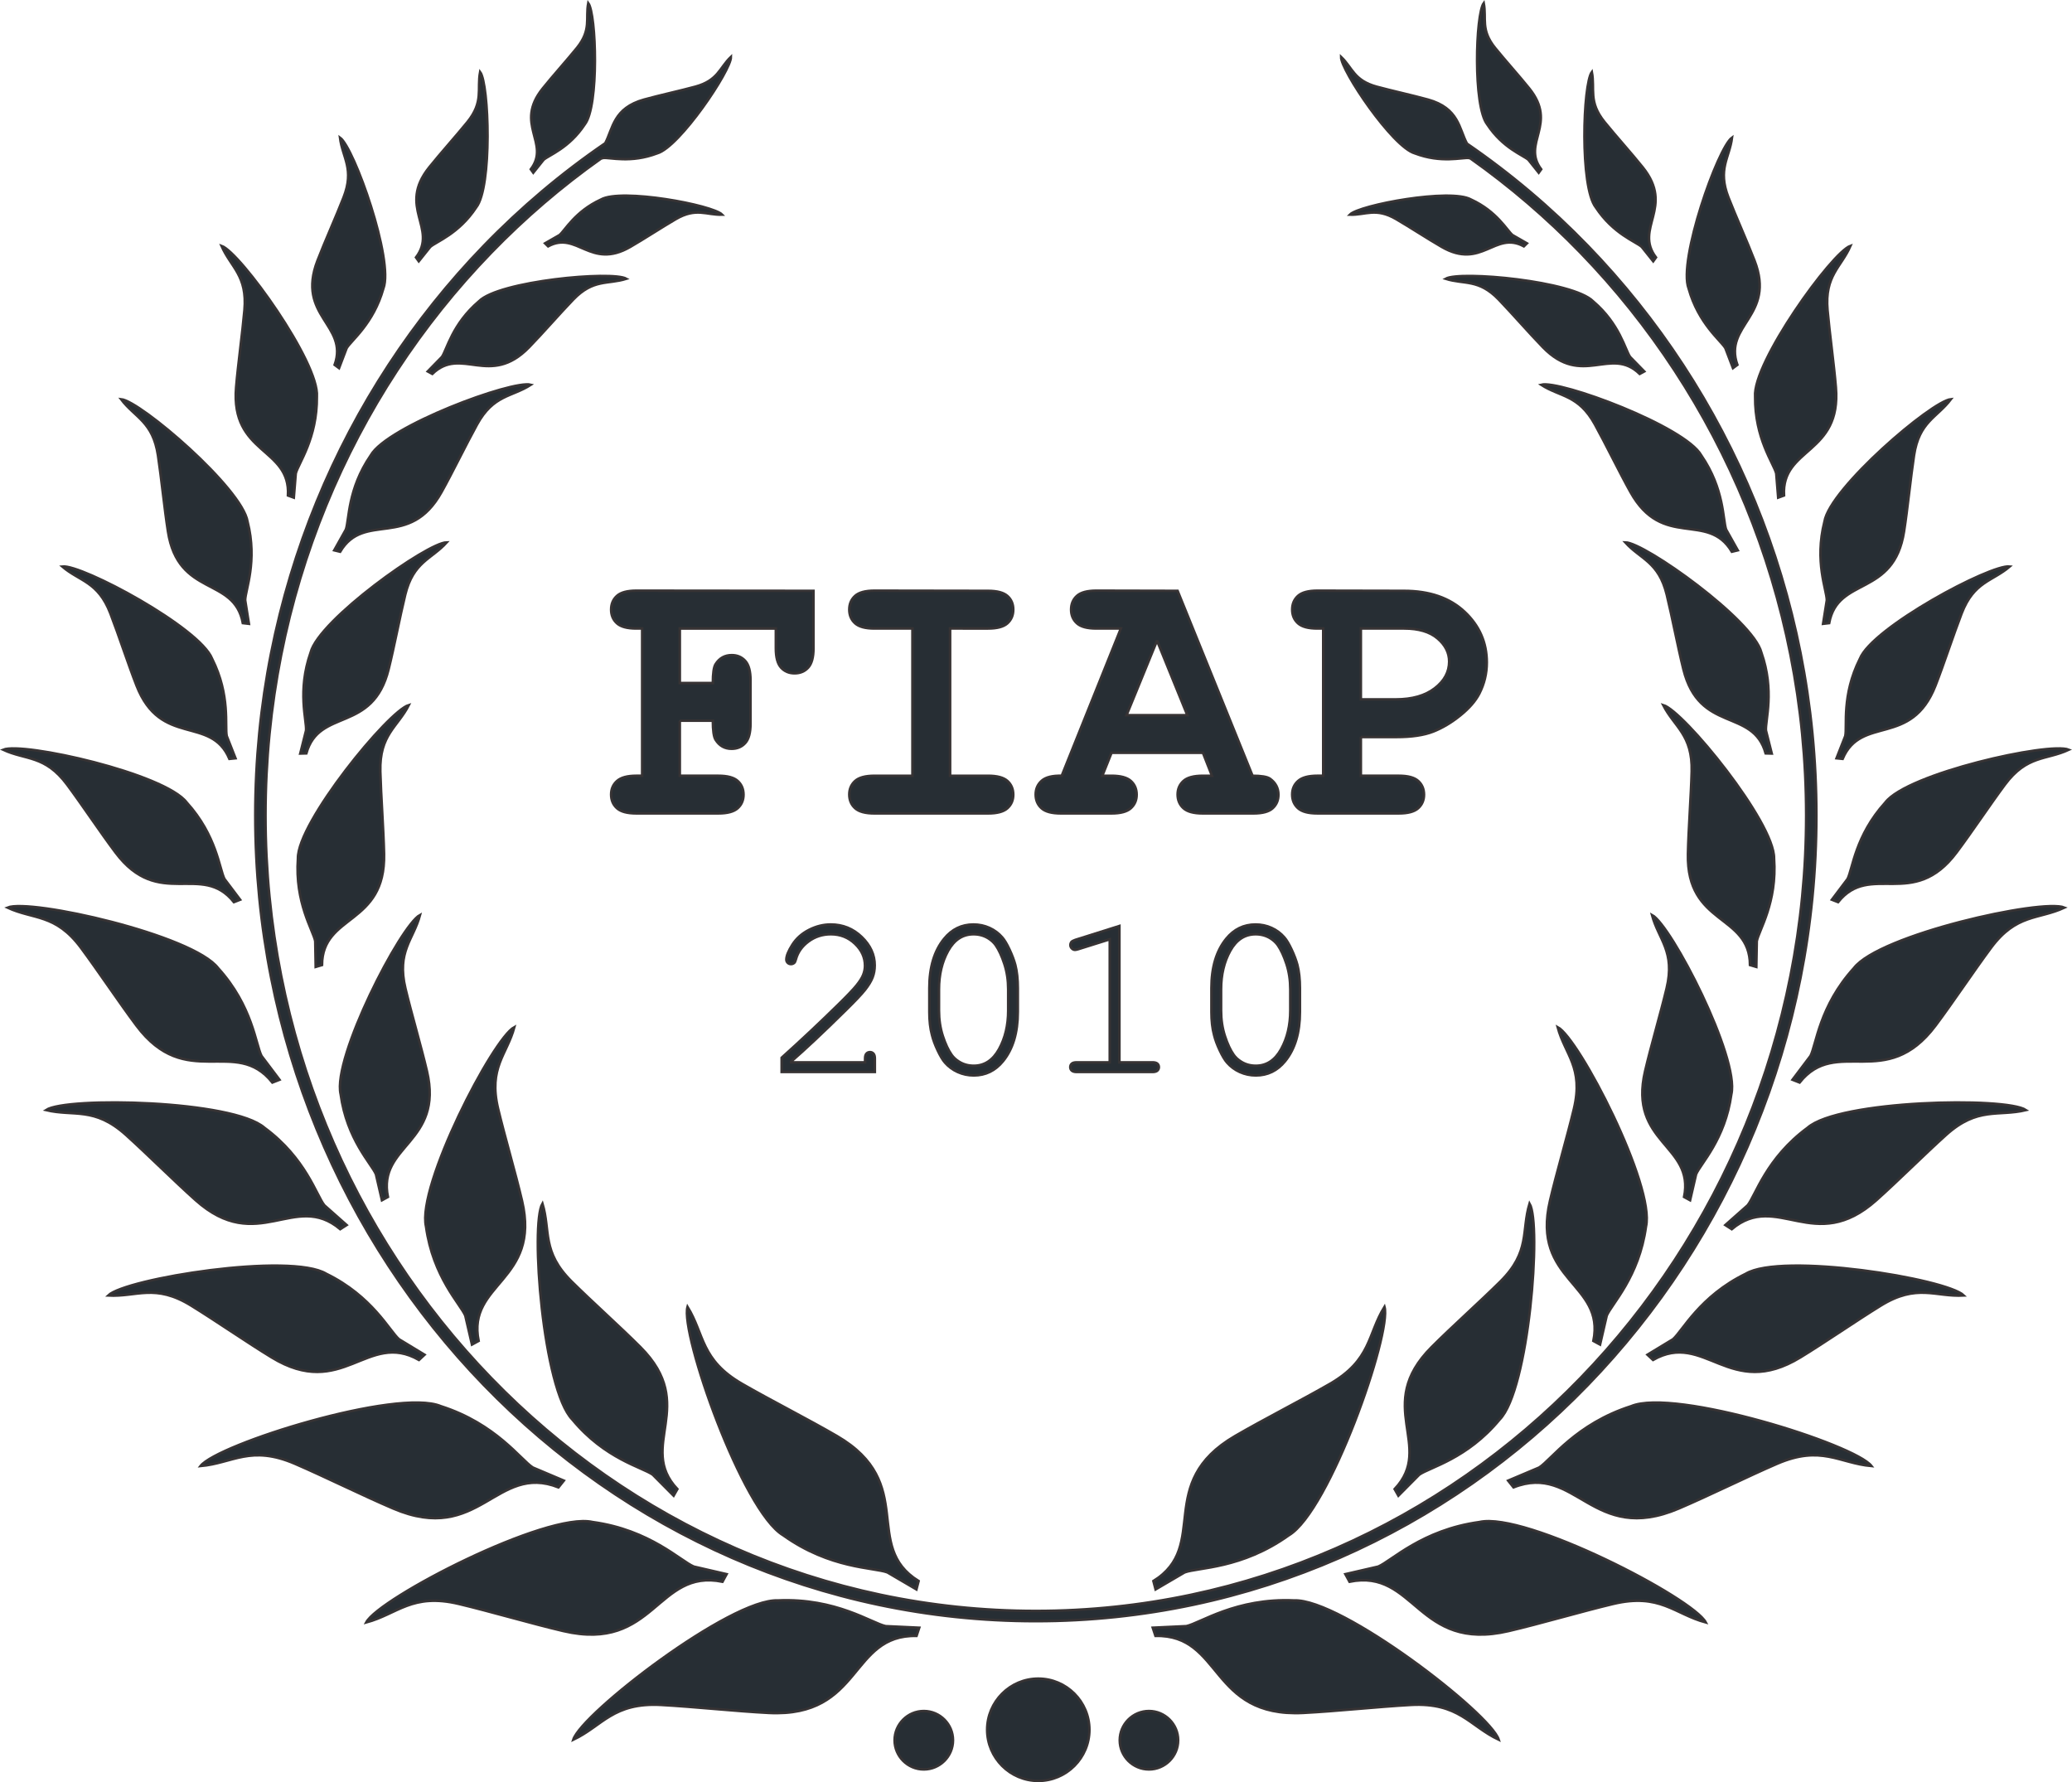 <svg xmlns="http://www.w3.org/2000/svg" xmlns:xlink="http://www.w3.org/1999/xlink" xmlns:a="http://ns.adobe.com/AdobeSVGViewerExtensions/3.0/" x="0px" y="0px" width="175.108px" height="150.607px" viewBox="0 0 175.108 150.607" style="enable-background:new 0 0 175.108 150.607;" xml:space="preserve"><style type="text/css">	.st0{fill-rule:evenodd;clip-rule:evenodd;fill:#272E34;stroke:#373334;stroke-width:0.216;stroke-miterlimit:2.613;}	.st1{fill:#272E34;stroke:#373334;stroke-width:0.216;stroke-miterlimit:2.613;}</style><defs></defs><g>	<g>		<path class="st0" d="M108.918,129.743c-3.982,2.848-7.679,2.708-8.803,3.135l-2.454,1.437l-0.184-0.704   c4.83-2.99,0.048-8.268,6.911-12.261c2.372-1.38,5.627-3.034,7.991-4.395c3.534-2.035,3.187-4.184,4.626-6.518   C117.627,112.678,112.364,127.712,108.918,129.743L108.918,129.743z M123.976,12.138L123.976,12.138   c-0.676-1.257-0.673-2.995-3.299-3.723c-1.297-0.359-3.046-0.739-4.337-1.09c-1.929-0.526-2.032-1.588-3.003-2.516   c-0.018,1.139,4.347,7.615,6.234,8.149c2.243,0.855,3.978,0.329,4.565,0.391l0.129,0.037c3.338,2.36,6.452,5.033,9.305,7.975   c11.783,12.167,19.072,28.975,19.072,47.545c0,18.57-7.289,35.378-19.072,47.544c-11.781,12.163-28.056,19.687-46.031,19.687   s-34.25-7.524-46.03-19.687c-11.783-12.166-19.072-28.974-19.072-47.544c0-18.569,7.289-35.378,19.072-47.545   c2.847-2.938,5.955-5.606,9.286-7.962l0.178-0.051c0.585-0.062,2.322,0.464,4.565-0.391c1.886-0.534,6.25-7.01,6.234-8.149   c-0.972,0.928-1.075,1.99-3.004,2.516c-1.29,0.351-3.039,0.731-4.337,1.09c-2.602,0.722-2.623,2.435-3.282,3.689   c-3.698,2.528-7.134,5.433-10.259,8.659C28.956,33.086,21.574,50.108,21.574,68.907c0,18.798,7.382,35.822,19.317,48.144   c11.938,12.324,28.431,19.95,46.648,19.95c18.216,0,34.711-7.625,46.648-19.95c11.935-12.322,19.318-29.346,19.318-48.144   c0-18.799-7.383-35.822-19.318-48.144C131.076,17.552,127.656,14.659,123.976,12.138L123.976,12.138z M97.1,149.53L97.1,149.53   c1.359,0,2.467-1.108,2.467-2.467c0-1.358-1.108-2.467-2.467-2.467s-2.468,1.108-2.468,2.467   C94.631,148.422,95.741,149.53,97.1,149.53L97.1,149.53z M78.072,149.53L78.072,149.53c1.359,0,2.467-1.108,2.467-2.467   c0-1.358-1.109-2.467-2.467-2.467c-1.359,0-2.468,1.108-2.468,2.467C75.604,148.422,76.713,149.53,78.072,149.53L78.072,149.53z    M87.746,150.499L87.746,150.499c2.379,0,4.321-1.94,4.321-4.321c0-2.379-1.942-4.321-4.321-4.321   c-2.381,0-4.321,1.942-4.321,4.321C83.425,148.559,85.365,150.499,87.746,150.499L87.746,150.499z M50.785,16.865L50.785,16.865   c1.714-0.977,9.44,0.458,10.246,1.275c-1.351,0.041-2.186-0.633-3.925,0.381c-1.162,0.678-2.667,1.665-3.841,2.342   c-3.392,1.959-4.477-1.383-6.943-0.049l-0.256-0.252l1.218-0.698C47.744,19.489,48.59,17.872,50.785,16.865L50.785,16.865z    M49.414,10.519L49.414,10.519c-1.32,2.004-3.037,2.591-3.475,2.984l-0.871,1.09l-0.208-0.289c1.684-2.22-1.433-3.792,1.004-6.827   c0.842-1.05,2.041-2.379,2.883-3.417c1.258-1.553,0.722-2.476,0.968-3.797C50.395,1.179,50.634,8.984,49.414,10.519L49.414,10.519   z M40.241,17.53L40.241,17.53c-1.473,2.238-3.389,2.892-3.878,3.331l-0.972,1.217l-0.232-0.323c1.879-2.476-1.6-4.232,1.119-7.618   c0.94-1.172,2.277-2.656,3.218-3.815c1.404-1.733,0.806-2.764,1.08-4.237C41.335,7.107,41.601,15.817,40.241,17.53L40.241,17.53z    M40.468,25.47L40.468,25.47c1.688-1.719,11.25-2.604,12.469-1.913c-1.575,0.499-2.781-0.015-4.487,1.754   c-1.141,1.184-2.583,2.848-3.736,4.032c-3.336,3.433-5.724-0.137-8.179,2.253l-0.384-0.209l1.198-1.227   C37.763,29.567,38.221,27.383,40.468,25.47L40.468,25.47z M32.4,24.378L32.4,24.378c-0.838,2.987-2.721,4.386-3.105,5.043   l-0.642,1.685l-0.37-0.273c1.198-3.396-3.26-4.106-1.454-8.802c0.625-1.625,1.578-3.734,2.204-5.344   c0.94-2.408-0.084-3.334-0.3-5.057C29.93,12.488,33.297,22.008,32.4,24.378L32.4,24.378z M26.779,33.519L26.779,33.519   c0.037,3.527-1.574,5.652-1.783,6.491l-0.166,2.041l-0.492-0.179c0.229-4.088-4.861-3.443-4.384-9.142   c0.166-1.971,0.533-4.575,0.705-6.532c0.258-2.926-1.153-3.611-1.939-5.421C20.302,21.333,27.004,30.648,26.779,33.519   L26.779,33.519z M31.328,38.487L31.328,38.487c1.388-2.461,11.942-6.383,13.535-5.972c-1.63,1.047-3.154,0.83-4.545,3.356   c-0.931,1.688-2.054,4.011-2.999,5.707c-2.73,4.902-6.524,1.593-8.573,5.047l-0.499-0.121l0.983-1.754   C29.518,43.951,29.369,41.34,31.328,38.487L31.328,38.487z M20.92,44.08L20.92,44.08c0.855,3.374-0.194,5.784-0.201,6.639   l0.317,1.996l-0.513-0.059c-0.73-3.972-5.46-2.17-6.329-7.745c-0.3-1.928-0.554-4.511-0.843-6.427   c-0.433-2.865-1.945-3.191-3.119-4.748C11.877,33.903,20.468,41.276,20.92,44.08L20.92,44.08z M26.253,55.136L26.253,55.136   c0.697-2.74,9.859-9.283,11.502-9.303c-1.3,1.436-2.826,1.627-3.509,4.427c-0.456,1.873-0.934,4.409-1.403,6.292   c-1.352,5.446-5.879,3.242-6.954,7.113l-0.513,0.013l0.49-1.95C25.934,60.882,25.108,58.401,26.253,55.136L26.253,55.136z    M17.925,55.672L17.925,55.672c-1.045-2.643-11.024-7.99-12.666-7.798c1.482,1.266,3.028,1.259,4.069,3.965   c0.696,1.807,1.499,4.274,2.208,6.092c2.051,5.258,6.281,2.479,7.851,6.2l0.514-0.052l-0.74-1.881   C18.983,61.361,19.488,58.781,17.925,55.672L17.925,55.672z M15.78,67.819L15.78,67.819c2.538,2.794,2.762,5.639,3.19,6.46   l1.322,1.752l-0.523,0.204c-2.724-3.433-6.337,0.705-10.01-4.194c-1.272-1.693-2.829-4.038-4.083-5.726   c-1.876-2.523-3.491-2.067-5.407-2.958C1.931,62.679,13.918,65.362,15.78,67.819L15.78,67.819z M25.179,72.546L25.179,72.546   c-0.049-3.055,7.662-12.478,9.372-12.962c-0.952,1.866-2.49,2.497-2.411,5.613c0.055,2.082,0.273,4.865,0.317,6.963   c0.129,6.068-5.218,5.048-5.245,9.392l-0.532,0.158l-0.039-2.173C26.472,78.634,24.908,76.28,25.179,72.546L25.179,72.546z    M18.438,81.82L18.438,81.82c2.914,3.209,3.172,6.474,3.664,7.416l1.517,2.01l-0.6,0.235c-3.127-3.94-7.275,0.81-11.492-4.813   c-1.458-1.945-3.247-4.636-4.687-6.573c-2.153-2.898-4.007-2.372-6.207-3.396C2.541,75.92,16.301,79.001,18.438,81.82   L18.438,81.82z M28.789,92.468L28.789,92.468c-0.706-3.085,5.08-14.284,6.708-15.144c-0.561,2.096-1.986,3.065-1.234,6.204   c0.502,2.098,1.32,4.871,1.816,6.984c1.434,6.118-4.202,6.234-3.296,10.64l-0.504,0.277l-0.507-2.194   C31.407,98.356,29.316,96.306,28.789,92.468L28.789,92.468z M22.354,95.309L22.354,95.309c3.491,2.569,4.389,5.72,5.056,6.546   l1.885,1.67l-0.542,0.348c-3.845-3.243-6.971,2.231-12.216-2.445c-1.814-1.617-4.1-3.903-5.894-5.517   c-2.683-2.415-4.397-1.535-6.757-2.102C5.603,92.67,19.7,92.967,22.354,95.309L22.354,95.309z M27.575,107.646L27.575,107.646   c3.896,1.901,5.344,4.84,6.15,5.534l2.153,1.305l-0.47,0.44c-4.365-2.501-6.459,3.445-12.457-0.217   c-2.074-1.265-4.732-3.104-6.788-4.371c-3.072-1.896-4.6-0.721-7.022-0.857C10.623,108.049,24.546,105.817,27.575,107.646   L27.575,107.646z M37.254,118.834L37.254,118.834c4.663,1.489,6.761,4.54,7.775,5.183l2.621,1.108l-0.453,0.567   c-5.287-2.083-6.658,4.906-13.96,1.791c-2.526-1.076-5.798-2.699-8.301-3.779c-3.744-1.617-5.26-0.055-7.991,0.188   C18.369,122.052,33.568,117.285,37.254,118.834L37.254,118.834z M36.004,103.653L36.004,103.653   c-0.786-3.433,5.653-15.898,7.465-16.854c-0.625,2.332-2.21,3.411-1.373,6.904c0.558,2.336,1.469,5.421,2.02,7.773   c1.597,6.808-4.675,6.939-3.668,11.842l-0.561,0.306l-0.564-2.44C38.916,110.207,36.59,107.923,36.004,103.653L36.004,103.653z    M50.083,128.625L50.083,128.625c4.85,0.664,7.442,3.304,8.552,3.765l2.771,0.639l-0.348,0.639   c-5.567-1.142-5.712,5.978-13.443,4.169c-2.672-0.625-6.176-1.659-8.828-2.291c-3.966-0.948-5.19,0.853-7.839,1.563   C32.035,135.05,46.184,127.734,50.083,128.625L50.083,128.625z M48.374,119.966L48.374,119.966   c-2.475-2.504-3.567-16.491-2.531-18.258c0.697,2.311-0.082,4.062,2.469,6.591c1.705,1.692,4.104,3.833,5.813,5.544   c4.942,4.948-0.321,8.361,3.119,11.997l-0.316,0.557l-1.766-1.777C54.302,124.002,51.122,123.289,48.374,119.966L48.374,119.966z    M65.756,135.249L65.756,135.249c4.891-0.214,7.913,1.92,9.089,2.173l2.84,0.134l-0.228,0.69   c-5.683-0.127-4.552,6.906-12.482,6.509c-2.742-0.138-6.372-0.528-9.095-0.676c-4.073-0.223-4.955,1.767-7.433,2.94   C49.148,144.799,61.761,135.07,65.756,135.249L65.756,135.249z M66.19,129.743L66.19,129.743   c-3.445-2.031-8.709-17.065-8.086-19.306c1.437,2.334,1.092,4.484,4.627,6.518c2.363,1.361,5.619,3.014,7.991,4.395   c6.863,3.993,2.079,9.271,6.91,12.261l-0.184,0.704l-2.454-1.437C73.869,132.451,70.173,132.591,66.19,129.743L66.19,129.743z    M124.322,16.865L124.322,16.865c2.196,1.006,3.043,2.624,3.501,3l1.218,0.698l-0.256,0.252c-2.466-1.335-3.551,2.008-6.943,0.049   c-1.173-0.677-2.679-1.664-3.841-2.342c-1.739-1.014-2.573-0.34-3.925-0.381C114.882,17.323,122.609,15.889,124.322,16.865   L124.322,16.865z M125.694,10.519L125.694,10.519c-1.219-1.535-0.981-9.339-0.301-10.255c0.247,1.321-0.29,2.244,0.969,3.797   c0.842,1.039,2.04,2.367,2.883,3.417c2.437,3.035-0.68,4.607,1.002,6.827l-0.207,0.289l-0.87-1.09   C128.731,13.109,127.014,12.522,125.694,10.519L125.694,10.519z M134.867,17.53L134.867,17.53   c-1.361-1.713-1.094-10.423-0.337-11.445c0.277,1.473-0.322,2.504,1.082,4.237c0.939,1.159,2.277,2.643,3.217,3.815   c2.72,3.386-0.76,5.142,1.119,7.618l-0.232,0.323l-0.971-1.217C138.257,20.422,136.342,19.767,134.867,17.53L134.867,17.53z    M134.641,25.47L134.641,25.47c2.247,1.913,2.703,4.097,3.118,4.691l1.198,1.227l-0.384,0.209   c-2.454-2.39-4.843,1.179-8.179-2.253c-1.153-1.185-2.596-2.849-3.735-4.032c-1.707-1.77-2.914-1.255-4.488-1.754   C123.391,22.866,132.953,23.751,134.641,25.47L134.641,25.47z M142.708,24.378L142.708,24.378   c-0.897-2.369,2.47-11.89,3.668-12.749c-0.217,1.723-1.241,2.649-0.302,5.057c0.629,1.61,1.58,3.719,2.206,5.344   c1.806,4.696-2.653,5.405-1.453,8.802l-0.371,0.273l-0.642-1.685C145.428,28.764,143.546,27.365,142.708,24.378L142.708,24.378z    M148.329,33.519L148.329,33.519c-0.225-2.87,6.476-12.186,8.057-12.742c-0.784,1.81-2.195,2.495-1.939,5.421   c0.173,1.957,0.542,4.561,0.706,6.532c0.476,5.699-4.613,5.054-4.385,9.142l-0.49,0.179l-0.166-2.041   C149.902,39.17,148.292,37.046,148.329,33.519L148.329,33.519z M143.779,38.487L143.779,38.487   c1.96,2.853,1.811,5.464,2.098,6.263l0.984,1.754l-0.499,0.121c-2.049-3.454-5.843-0.145-8.573-5.047   c-0.944-1.695-2.069-4.019-2.999-5.707c-1.391-2.526-2.914-2.309-4.545-3.356C131.837,32.104,142.392,36.026,143.779,38.487   L143.779,38.487z M154.188,44.08L154.188,44.08c0.453-2.804,9.043-10.177,10.688-10.344c-1.174,1.556-2.686,1.883-3.119,4.748   c-0.29,1.917-0.543,4.499-0.843,6.427c-0.868,5.575-5.599,3.773-6.329,7.745l-0.513,0.059l0.316-1.996   C154.382,49.864,153.332,47.453,154.188,44.08L154.188,44.08z M148.853,55.136L148.853,55.136c1.146,3.265,0.32,5.746,0.388,6.592   l0.491,1.95l-0.514-0.013c-1.075-3.871-5.602-1.667-6.955-7.113c-0.467-1.883-0.946-4.419-1.403-6.292   c-0.681-2.8-2.209-2.991-3.509-4.427C138.997,45.853,148.159,52.396,148.853,55.136L148.853,55.136z M157.182,55.672   L157.182,55.672c-1.562,3.109-1.057,5.689-1.234,6.525l-0.739,1.881l0.514,0.052c1.57-3.721,5.801-0.941,7.851-6.2   c0.708-1.817,1.512-4.285,2.208-6.092c1.041-2.706,2.587-2.699,4.067-3.965C168.207,47.682,158.229,53.03,157.182,55.672   L157.182,55.672z M159.328,67.819L159.328,67.819c1.863-2.457,13.851-5.14,15.511-4.462c-1.918,0.892-3.532,0.435-5.406,2.958   c-1.254,1.688-2.812,4.033-4.083,5.726c-3.673,4.899-7.287,0.761-10.011,4.194l-0.522-0.204l1.322-1.752   C156.566,73.459,156.79,70.613,159.328,67.819L159.328,67.819z M149.928,72.546L149.928,72.546   c0.272,3.733-1.293,6.088-1.46,6.991l-0.04,2.173l-0.532-0.158c-0.027-4.344-5.374-3.324-5.245-9.392   c0.043-2.098,0.262-4.88,0.316-6.963c0.081-3.117-1.459-3.747-2.408-5.613C142.268,60.069,149.978,69.492,149.928,72.546   L149.928,72.546z M156.668,81.82L156.668,81.82c2.138-2.82,15.899-5.9,17.805-5.122c-2.2,1.024-4.054,0.498-6.206,3.396   c-1.44,1.937-3.23,4.629-4.688,6.573c-4.218,5.623-8.365,0.873-11.492,4.813l-0.598-0.235l1.517-2.01   C153.498,88.294,153.755,85.029,156.668,81.82L156.668,81.82z M146.319,92.468L146.319,92.468   c-0.527,3.837-2.617,5.888-2.981,6.766l-0.507,2.194l-0.505-0.277c0.905-4.406-4.73-4.522-3.295-10.64   c0.495-2.113,1.314-4.886,1.815-6.984c0.751-3.139-0.673-4.108-1.233-6.204C141.239,78.185,147.024,89.384,146.319,92.468   L146.319,92.468z M152.754,95.309L152.754,95.309c2.653-2.341,16.752-2.638,18.467-1.499c-2.36,0.567-4.073-0.313-6.757,2.102   c-1.794,1.614-4.08,3.9-5.894,5.517c-5.246,4.676-8.372-0.798-12.217,2.445l-0.541-0.348l1.885-1.67   C148.366,101.029,149.264,97.878,152.754,95.309L152.754,95.309z M147.532,107.646L147.532,107.646   c3.031-1.829,16.953,0.404,18.436,1.833c-2.423,0.137-3.95-1.039-7.023,0.857c-2.054,1.266-4.713,3.105-6.788,4.371   c-5.999,3.662-8.093-2.283-12.456,0.217l-0.47-0.44l2.152-1.305C142.19,112.485,143.639,109.547,147.532,107.646L147.532,107.646z    M137.853,118.834L137.853,118.834c3.685-1.549,18.886,3.218,20.31,5.058c-2.731-0.243-4.247-1.806-7.992-0.188   c-2.504,1.081-5.775,2.704-8.3,3.779c-7.304,3.115-8.674-3.875-13.96-1.791l-0.453-0.567l2.62-1.108   C131.092,123.374,133.19,120.323,137.853,118.834L137.853,118.834z M139.104,103.653L139.104,103.653   c-0.586,4.27-2.913,6.555-3.318,7.531l-0.564,2.44l-0.562-0.306c1.009-4.903-5.263-5.033-3.668-11.842   c0.551-2.352,1.462-5.437,2.021-7.773c0.836-3.493-0.75-4.572-1.374-6.904C133.452,87.755,139.89,100.22,139.104,103.653   L139.104,103.653z M125.025,128.625L125.025,128.625c-4.85,0.664-7.442,3.304-8.552,3.765l-2.772,0.639l0.349,0.639   c5.567-1.142,5.712,5.978,13.443,4.169c2.674-0.625,6.176-1.659,8.829-2.291c3.966-0.948,5.19,0.853,7.838,1.563   C143.073,135.05,128.923,127.734,125.025,128.625L125.025,128.625z M126.733,119.966L126.733,119.966   c2.476-2.504,3.568-16.491,2.532-18.258c-0.698,2.311,0.082,4.062-2.469,6.591c-1.704,1.692-4.105,3.833-5.812,5.544   c-4.943,4.948,0.32,8.361-3.119,11.997l0.315,0.557l1.765-1.777C120.806,124.002,123.986,123.289,126.733,119.966L126.733,119.966   z M109.353,135.249L109.353,135.249c3.994-0.178,16.608,9.55,17.307,11.769c-2.478-1.173-3.36-3.162-7.432-2.94   c-2.723,0.148-6.355,0.538-9.096,0.676c-7.931,0.397-6.799-6.636-12.481-6.509l-0.229-0.69l2.841-0.134   C101.439,137.168,104.461,135.034,109.353,135.249z"></path>	</g>	<g>		<path class="st1" d="M57.451,60.903v4.655h3.259c0.766,0,1.312,0.147,1.637,0.442c0.326,0.294,0.489,0.68,0.489,1.156   c0,0.466-0.163,0.846-0.489,1.141c-0.326,0.295-0.872,0.442-1.637,0.442h-6.937c-0.766,0-1.311-0.147-1.637-0.442   c-0.326-0.295-0.489-0.68-0.489-1.156c0-0.466,0.166-0.846,0.497-1.141c0.331-0.295,0.874-0.442,1.629-0.442h0.497V53.113h-0.497   c-0.766,0-1.311-0.147-1.637-0.442c-0.326-0.295-0.489-0.68-0.489-1.156c0-0.476,0.163-0.861,0.489-1.156   c0.326-0.295,0.872-0.442,1.637-0.442l14.975,0.015v4.857c0,0.755-0.147,1.296-0.442,1.622S67.626,56.9,67.15,56.9   c-0.465,0-0.846-0.16-1.14-0.481c-0.295-0.321-0.442-0.864-0.442-1.629v-1.676h-8.116v4.609h2.793c0-0.827,0.078-1.36,0.233-1.598   c0.32-0.507,0.776-0.76,1.365-0.76c0.466,0,0.846,0.163,1.141,0.489c0.295,0.326,0.442,0.872,0.442,1.637v3.662   c0,0.766-0.147,1.312-0.442,1.637s-0.68,0.489-1.156,0.489c-0.58,0-1.03-0.253-1.35-0.76c-0.155-0.238-0.233-0.776-0.233-1.614   H57.451z"></path>		<path class="st1" d="M80.294,53.113v12.446h3.212c0.765,0,1.311,0.147,1.637,0.442c0.326,0.294,0.489,0.68,0.489,1.156   c0,0.466-0.163,0.846-0.489,1.141c-0.326,0.295-0.872,0.442-1.637,0.442H73.9c-0.766,0-1.311-0.147-1.637-0.442   c-0.326-0.295-0.489-0.68-0.489-1.156c0-0.466,0.163-0.846,0.489-1.141c0.326-0.295,0.872-0.442,1.637-0.442h3.212V53.113H73.9   c-0.766,0-1.311-0.147-1.637-0.442c-0.326-0.295-0.489-0.68-0.489-1.156c0-0.476,0.163-0.861,0.489-1.156   c0.326-0.295,0.872-0.442,1.637-0.442l9.606,0.015c0.765,0,1.311,0.145,1.637,0.435c0.326,0.29,0.489,0.673,0.489,1.148   c0,0.476-0.163,0.861-0.489,1.156c-0.326,0.295-0.872,0.442-1.637,0.442H80.294z"></path>		<path class="st1" d="M101.663,63.619h-7.728l-0.776,1.94h0.776c0.765,0,1.311,0.147,1.637,0.442   c0.326,0.294,0.489,0.68,0.489,1.156c0,0.466-0.163,0.846-0.489,1.141c-0.326,0.295-0.872,0.442-1.637,0.442h-4.283   c-0.766,0-1.311-0.147-1.637-0.442c-0.326-0.295-0.489-0.68-0.489-1.156c0-0.476,0.171-0.864,0.512-1.164   c0.341-0.3,0.905-0.439,1.691-0.419l4.997-12.446h-2.079c-0.766,0-1.312-0.147-1.637-0.442s-0.489-0.68-0.489-1.156   c0-0.476,0.163-0.861,0.489-1.156s0.872-0.442,1.637-0.442l6.875,0.015l6.332,15.627c0.745,0,1.236,0.083,1.474,0.248   c0.476,0.342,0.714,0.792,0.714,1.35c0,0.466-0.161,0.846-0.481,1.141s-0.864,0.442-1.629,0.442h-4.283   c-0.766,0-1.312-0.147-1.637-0.442s-0.489-0.68-0.489-1.156c0-0.466,0.163-0.846,0.489-1.141c0.326-0.295,0.872-0.442,1.637-0.442   h0.776L101.663,63.619z M100.343,60.438l-2.561-6.3l-2.576,6.3H100.343z"></path>		<path class="st1" d="M115.008,62.284v3.274h3.212c0.766,0,1.312,0.147,1.637,0.442c0.326,0.294,0.489,0.68,0.489,1.156   c0,0.466-0.163,0.846-0.489,1.141s-0.872,0.442-1.637,0.442h-6.89c-0.766,0-1.311-0.147-1.637-0.442   c-0.326-0.295-0.489-0.68-0.489-1.156c0-0.466,0.166-0.846,0.497-1.141c0.331-0.295,0.874-0.442,1.629-0.442h0.497V53.113h-0.497   c-0.766,0-1.311-0.147-1.637-0.442c-0.326-0.295-0.489-0.68-0.489-1.156c0-0.476,0.163-0.861,0.489-1.156   c0.326-0.295,0.872-0.442,1.637-0.442l7.325,0.015c2.152,0,3.856,0.587,5.113,1.761c1.257,1.174,1.885,2.605,1.885,4.291   c0,0.931-0.212,1.811-0.636,2.638c-0.321,0.621-0.856,1.233-1.606,1.839c-0.75,0.605-1.516,1.061-2.297,1.366   s-1.813,0.458-3.096,0.458H115.008z M115.008,59.103h2.949c1.386,0,2.485-0.313,3.297-0.939c0.812-0.625,1.218-1.378,1.218-2.258   c0-0.745-0.329-1.396-0.985-1.955c-0.657-0.559-1.596-0.838-2.816-0.838h-3.663V59.103z"></path>		<path class="st1" d="M66.853,89.775h6.256v-0.32c0-0.194,0.039-0.333,0.117-0.417c0.077-0.084,0.178-0.126,0.3-0.126   c0.117,0,0.213,0.042,0.291,0.126s0.117,0.223,0.117,0.417v1.135h-7.875v-1.203c1.655-1.487,3.265-3,4.83-4.539   c0.731-0.718,1.232-1.245,1.503-1.581c0.271-0.336,0.458-0.632,0.558-0.887c0.101-0.255,0.15-0.513,0.15-0.771   c0-0.698-0.281-1.316-0.844-1.853s-1.241-0.805-2.037-0.805c-0.711,0-1.342,0.204-1.891,0.611   c-0.55,0.407-0.906,0.912-1.067,1.513c-0.039,0.155-0.087,0.255-0.146,0.301c-0.078,0.064-0.168,0.097-0.271,0.097   c-0.11,0-0.202-0.037-0.277-0.112c-0.074-0.074-0.111-0.163-0.111-0.267c0-0.311,0.17-0.73,0.509-1.261s0.808-0.947,1.406-1.251   c0.598-0.304,1.21-0.456,1.838-0.456c1.015,0,1.888,0.353,2.619,1.057s1.096,1.503,1.096,2.396c0,0.375-0.062,0.719-0.185,1.033   c-0.123,0.313-0.332,0.656-0.625,1.028c-0.294,0.372-0.823,0.933-1.586,1.683c-1.914,1.888-3.472,3.353-4.675,4.394V89.775z"></path>		<path class="st1" d="M86.018,83.5v2.018c0,1.752-0.417,3.139-1.251,4.161c-0.653,0.802-1.478,1.203-2.473,1.203   c-0.479,0-0.93-0.096-1.353-0.286c-0.424-0.191-0.784-0.458-1.082-0.8c-0.188-0.213-0.393-0.556-0.616-1.028   c-0.223-0.472-0.383-0.905-0.48-1.3c-0.149-0.556-0.223-1.206-0.223-1.949V83.5c0-1.759,0.417-3.149,1.251-4.17   c0.653-0.802,1.478-1.203,2.473-1.203c0.485,0,0.938,0.095,1.358,0.286s0.779,0.458,1.077,0.8c0.194,0.22,0.401,0.566,0.621,1.038   s0.381,0.902,0.485,1.29C85.947,82.097,86.018,82.75,86.018,83.5z M85.204,83.607c0-0.77-0.108-1.486-0.325-2.148   s-0.46-1.191-0.732-1.586c-0.162-0.226-0.372-0.42-0.631-0.582c-0.368-0.226-0.782-0.339-1.241-0.339   c-0.912,0-1.626,0.466-2.144,1.396c-0.517,0.931-0.776,2.018-0.776,3.259V85.4c0,0.77,0.108,1.487,0.325,2.153   c0.216,0.666,0.464,1.196,0.742,1.59c0.155,0.22,0.362,0.411,0.621,0.572c0.369,0.233,0.786,0.349,1.251,0.349   c0.905,0,1.616-0.467,2.134-1.401c0.517-0.934,0.776-2.022,0.776-3.264V83.607z"></path>		<path class="st1" d="M94.602,78.253v11.522h2.793c0.194,0,0.333,0.038,0.417,0.112s0.126,0.173,0.126,0.296   c0,0.116-0.042,0.213-0.126,0.291s-0.223,0.116-0.417,0.116h-6.401c-0.194,0-0.333-0.039-0.417-0.116s-0.126-0.175-0.126-0.291   c0-0.123,0.042-0.222,0.126-0.296s0.223-0.112,0.417-0.112h2.793V79.378l-2.658,0.834C91,80.251,90.906,80.27,90.848,80.27   c-0.097,0-0.186-0.041-0.267-0.122c-0.081-0.081-0.121-0.176-0.121-0.286c0-0.097,0.032-0.188,0.097-0.271   c0.052-0.052,0.159-0.106,0.32-0.165L94.602,78.253z"></path>		<path class="st1" d="M109.858,83.5v2.018c0,1.752-0.417,3.139-1.251,4.161c-0.653,0.802-1.478,1.203-2.473,1.203   c-0.479,0-0.93-0.096-1.353-0.286c-0.424-0.191-0.784-0.458-1.082-0.8c-0.188-0.213-0.393-0.556-0.616-1.028   c-0.223-0.472-0.383-0.905-0.48-1.3c-0.149-0.556-0.223-1.206-0.223-1.949V83.5c0-1.759,0.417-3.149,1.251-4.17   c0.653-0.802,1.478-1.203,2.473-1.203c0.485,0,0.938,0.095,1.358,0.286s0.779,0.458,1.077,0.8c0.194,0.22,0.401,0.566,0.621,1.038   s0.381,0.902,0.485,1.29C109.787,82.097,109.858,82.75,109.858,83.5z M109.044,83.607c0-0.77-0.108-1.486-0.325-2.148   s-0.46-1.191-0.732-1.586c-0.162-0.226-0.372-0.42-0.631-0.582c-0.368-0.226-0.782-0.339-1.241-0.339   c-0.912,0-1.626,0.466-2.144,1.396c-0.517,0.931-0.776,2.018-0.776,3.259V85.4c0,0.77,0.108,1.487,0.325,2.153   c0.216,0.666,0.464,1.196,0.742,1.59c0.155,0.22,0.362,0.411,0.621,0.572c0.369,0.233,0.786,0.349,1.251,0.349   c0.905,0,1.616-0.467,2.134-1.401c0.517-0.934,0.776-2.022,0.776-3.264V83.607z"></path>	</g></g></svg>